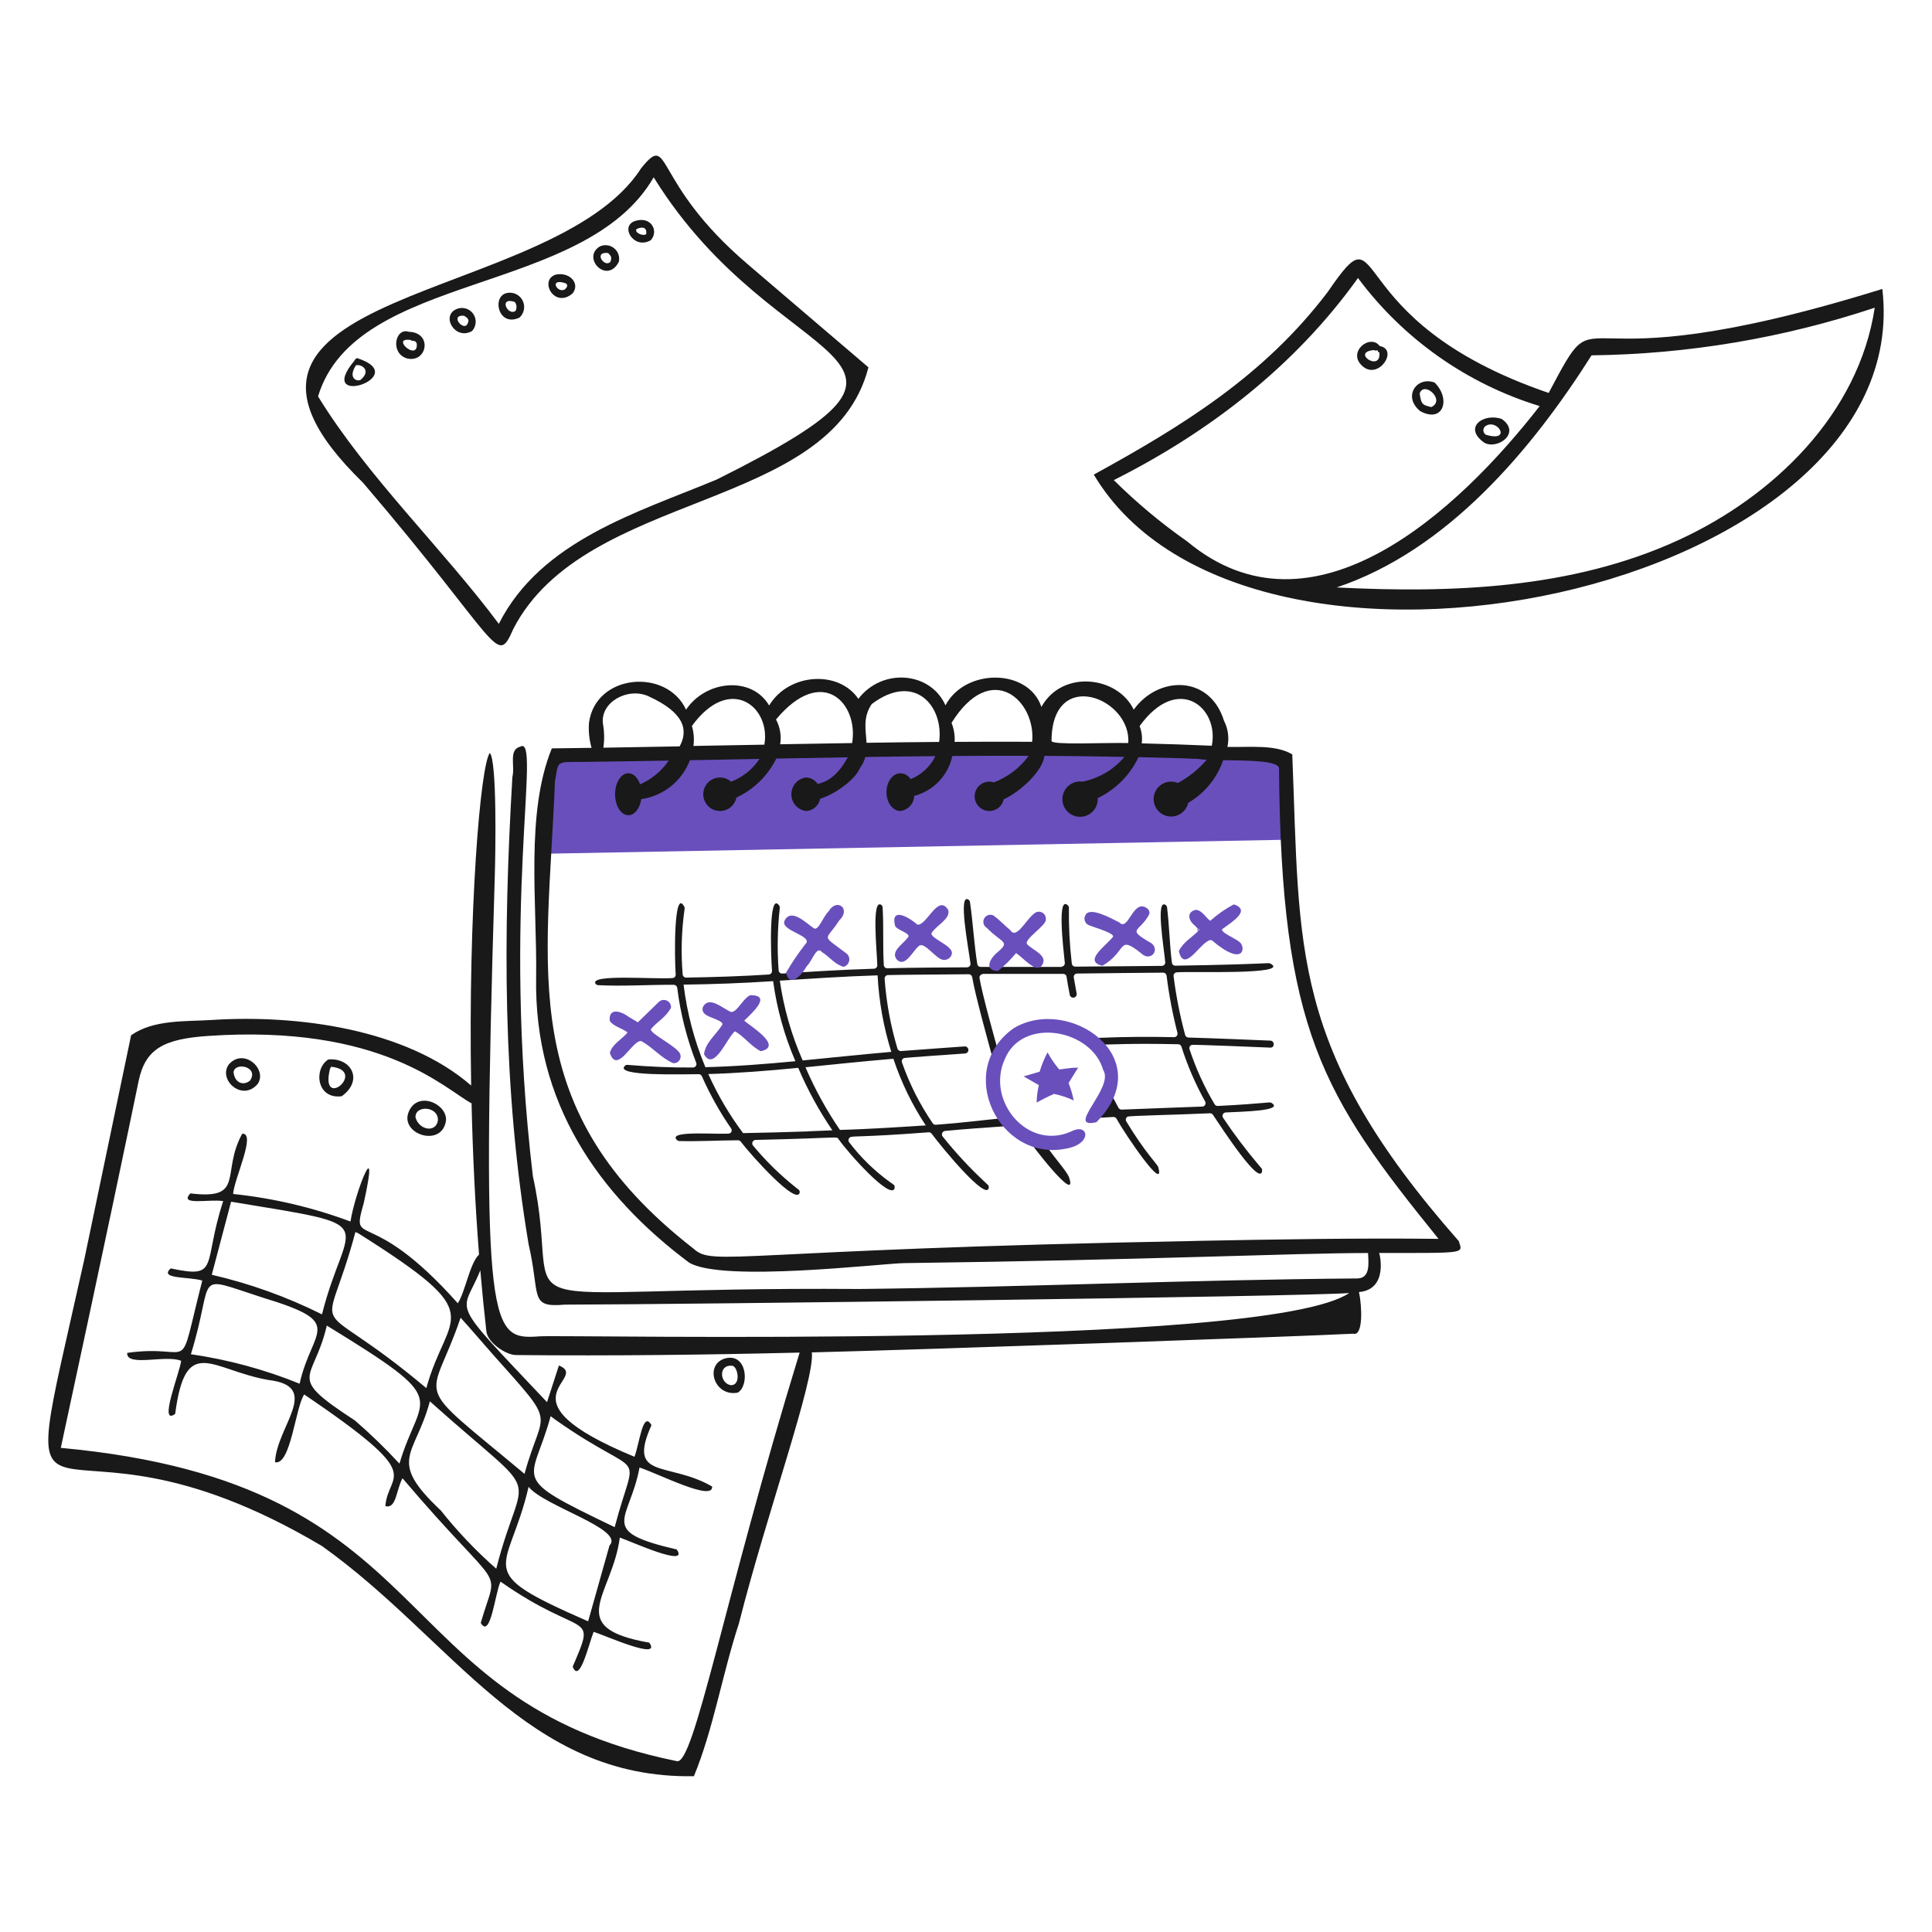 <svg xmlns="http://www.w3.org/2000/svg" width="90" height="90" viewBox="0 0 90 90" fill="none"><path d="M25.916 35.174L25.514 39.768L59.994 39.117L59.801 35.174H25.916Z" fill="#694FBC"></path><path d="M41.52 49C40.142 49.118 38.767 49.267 37.391 49.4C36.87 48.215 36.511 46.965 36.327 45.683C37.843 45.586 39.359 45.481 40.882 45.436C40.944 46.646 41.158 47.843 41.52 49ZM31.845 45.868C33.222 45.85 34.621 45.799 36.015 45.706C36.19 46.99 36.539 48.245 37.053 49.435C35.692 49.565 34.251 49.68 32.859 49.713C32.346 48.484 32.004 47.19 31.844 45.868H31.845ZM37.657 52.705C36.644 52.74 35.63 52.766 34.616 52.785C33.976 51.931 33.433 51.008 32.996 50.033C34.391 49.994 35.786 49.88 37.184 49.744C37.618 50.764 38.151 51.739 38.776 52.655C38.403 52.672 38.029 52.687 37.655 52.7L37.657 52.705ZM39.137 52.65C38.505 51.727 37.965 50.744 37.522 49.717C38.882 49.581 40.244 49.436 41.617 49.321C41.982 50.418 42.488 51.462 43.125 52.426C39.071 52.691 39.137 52.605 39.137 52.65ZM48.528 53.055C49.02 53.849 49.701 54.54 49.806 54.86C50.224 56.149 48.02 53.301 47.876 53.038C48.011 53.025 48.528 52.996 48.528 53.051V53.055ZM46.966 52.065C45.648 52.191 44.89 52.302 43.596 52.396C43.568 52.398 43.54 52.393 43.514 52.381C43.489 52.369 43.467 52.351 43.451 52.328C42.85 51.45 42.368 50.497 42.017 49.493C42.01 49.473 42.007 49.452 42.008 49.431C42.009 49.41 42.014 49.389 42.024 49.37C42.033 49.351 42.046 49.334 42.061 49.321C42.077 49.306 42.096 49.296 42.115 49.289C42.181 49.266 44.84 49.083 44.962 49.075C45.004 49.071 45.043 49.051 45.07 49.019C45.098 48.988 45.113 48.947 45.111 48.905C45.11 48.863 45.092 48.823 45.062 48.793C45.032 48.763 44.992 48.746 44.95 48.745C44.95 48.745 42.962 48.885 41.974 48.962C41.937 48.965 41.901 48.956 41.871 48.935C41.84 48.915 41.818 48.884 41.808 48.849C41.489 47.79 41.288 46.698 41.209 45.594C41.206 45.552 41.22 45.51 41.248 45.478C41.276 45.446 41.316 45.426 41.358 45.423C41.548 45.411 44.347 45.39 45.128 45.384C45.167 45.384 45.204 45.398 45.233 45.422C45.262 45.447 45.282 45.481 45.288 45.519C45.423 46.334 46.045 48.583 46.268 49.386C46.28 49.428 46.307 49.464 46.345 49.485C46.383 49.507 46.428 49.512 46.47 49.501C46.512 49.49 46.548 49.462 46.57 49.425C46.592 49.388 46.599 49.343 46.589 49.301C46.38 48.548 45.759 46.341 45.63 45.566C45.626 45.545 45.627 45.523 45.632 45.503C45.637 45.482 45.646 45.463 45.659 45.446C45.671 45.429 45.687 45.414 45.705 45.403C45.723 45.392 45.744 45.385 45.764 45.382C45.773 45.382 45.781 45.368 45.789 45.368H49.524C49.561 45.365 49.598 45.376 49.627 45.398C49.657 45.421 49.677 45.454 49.683 45.49C49.727 45.779 49.778 46.067 49.836 46.352C49.846 46.393 49.871 46.428 49.907 46.45C49.942 46.472 49.985 46.48 50.026 46.472C50.067 46.464 50.103 46.44 50.127 46.406C50.151 46.372 50.161 46.33 50.155 46.288C50.107 46.038 50.062 45.786 50.02 45.535C50.017 45.514 50.017 45.492 50.023 45.472C50.028 45.452 50.037 45.432 50.049 45.415C50.062 45.398 50.078 45.384 50.096 45.373C50.114 45.362 50.134 45.355 50.155 45.352C50.2 45.345 54.455 45.307 54.184 45.31C54.223 45.309 54.261 45.323 54.291 45.349C54.32 45.374 54.339 45.41 54.344 45.449C54.455 46.347 54.624 47.237 54.85 48.113C54.856 48.137 54.857 48.162 54.852 48.187C54.847 48.211 54.837 48.234 54.821 48.253C54.806 48.273 54.786 48.289 54.764 48.299C54.742 48.31 54.717 48.315 54.692 48.315C53.555 48.29 52.375 48.297 51.216 48.346C51.175 48.349 51.137 48.367 51.109 48.398C51.081 48.428 51.066 48.468 51.067 48.509C51.068 48.55 51.084 48.589 51.114 48.618C51.142 48.648 51.181 48.664 51.223 48.666C51.79 48.66 52.691 48.596 54.888 48.645C54.921 48.646 54.953 48.657 54.98 48.677C55.006 48.697 55.026 48.725 55.036 48.757C55.318 49.642 55.687 50.498 56.139 51.309C56.153 51.333 56.16 51.36 56.16 51.388C56.16 51.415 56.153 51.442 56.14 51.466C56.126 51.49 56.107 51.51 56.084 51.524C56.061 51.539 56.034 51.547 56.007 51.548C55.175 51.583 52.672 51.668 52.254 51.69C52.224 51.692 52.194 51.685 52.168 51.67C52.142 51.656 52.12 51.634 52.105 51.608C52.013 51.44 51.923 51.272 51.835 51.102C51.818 51.069 51.79 51.042 51.755 51.028C51.721 51.013 51.682 51.011 51.646 51.022L51.619 51.031C51.599 51.037 51.58 51.048 51.564 51.061C51.548 51.075 51.535 51.092 51.525 51.11C51.515 51.129 51.509 51.15 51.508 51.171C51.506 51.192 51.508 51.213 51.515 51.233C51.524 51.26 51.526 51.288 51.52 51.315L51.482 51.509C51.476 51.536 51.464 51.562 51.445 51.583C51.426 51.605 51.402 51.62 51.376 51.629L51.002 51.754C50.964 51.767 50.933 51.793 50.913 51.828C50.894 51.862 50.887 51.902 50.894 51.941C50.901 51.98 50.922 52.015 50.953 52.04C50.983 52.065 51.022 52.078 51.062 52.078C51.329 52.06 51.596 52.045 51.863 52.033C51.893 52.031 51.923 52.038 51.949 52.052C51.976 52.067 51.998 52.089 52.012 52.115C52.35 52.743 54.307 55.653 53.956 54.369C53.921 54.239 53.344 53.694 52.467 52.24C52.446 52.203 52.439 52.16 52.449 52.119C52.459 52.078 52.486 52.042 52.522 52.02C52.605 51.971 54.595 51.942 56.366 51.861C56.393 51.86 56.42 51.866 56.445 51.879C56.469 51.892 56.49 51.91 56.505 51.934C56.978 52.642 58.671 55.233 58.792 54.567C58.806 54.41 58.748 54.422 58.636 54.271C58.041 53.569 57.486 52.834 56.975 52.069C56.959 52.046 56.95 52.018 56.949 51.99C56.947 51.962 56.953 51.934 56.966 51.909C56.978 51.884 56.998 51.863 57.021 51.847C57.045 51.832 57.072 51.823 57.1 51.822C57.894 51.782 59.845 51.75 59.225 51.374C59.128 51.314 59.025 51.406 56.727 51.52C56.699 51.521 56.67 51.514 56.645 51.501C56.619 51.487 56.598 51.467 56.583 51.443C56.1 50.633 55.708 49.773 55.413 48.878C55.4 48.837 55.403 48.794 55.422 48.755C55.441 48.718 55.474 48.689 55.514 48.675C55.592 48.65 59.078 48.798 59.179 48.802C59.389 48.811 59.388 48.487 59.179 48.476C57.907 48.425 56.634 48.369 55.36 48.332C55.326 48.331 55.293 48.319 55.266 48.298C55.239 48.278 55.219 48.249 55.21 48.216C54.967 47.314 54.786 46.397 54.67 45.471C54.668 45.45 54.67 45.429 54.676 45.409C54.681 45.389 54.691 45.37 54.704 45.354C54.718 45.338 54.734 45.324 54.752 45.314C54.77 45.304 54.791 45.298 54.811 45.296C55.371 45.237 60.144 45.431 59.191 44.891C59.078 44.827 59.159 44.917 54.752 44.986C54.713 44.986 54.675 44.973 54.645 44.947C54.615 44.922 54.596 44.886 54.591 44.847C54.485 44.013 54.472 43.124 54.366 42.269C54.363 42.245 54.355 42.223 54.343 42.203C54.33 42.182 54.314 42.165 54.294 42.152C53.828 41.864 54.222 44.154 54.281 44.82C54.285 44.862 54.272 44.904 54.245 44.937C54.217 44.969 54.178 44.99 54.136 44.994C54.136 44.994 51.434 45.022 50.089 45.03C50.05 45.03 50.012 45.016 49.983 44.99C49.953 44.965 49.934 44.929 49.929 44.89C49.828 44.028 49.783 43.159 49.794 42.291C49.794 42.27 49.79 42.249 49.782 42.229C49.774 42.209 49.762 42.192 49.747 42.177C49.235 41.682 49.531 44.157 49.603 44.853C49.608 44.895 49.595 44.937 49.569 44.97C49.542 45.003 49.504 45.024 49.462 45.029C49.457 45.029 49.451 45.042 49.446 45.042H45.686C45.65 45.045 45.613 45.034 45.584 45.012C45.555 44.99 45.535 44.957 45.528 44.921C45.375 43.983 45.327 42.986 45.185 42.019C45.183 41.998 45.176 41.978 45.166 41.961C45.155 41.943 45.141 41.927 45.124 41.915C44.612 41.555 45.117 44.158 45.208 44.881C45.211 44.903 45.209 44.926 45.203 44.947C45.196 44.969 45.185 44.989 45.171 45.006C45.156 45.023 45.138 45.037 45.117 45.046C45.096 45.056 45.074 45.061 45.052 45.061C43.828 45.072 42.577 45.073 41.335 45.106C41.294 45.107 41.253 45.092 41.223 45.065C41.192 45.037 41.174 44.998 41.171 44.957C41.117 44.086 41.171 43.161 41.115 42.27C41.114 42.245 41.107 42.221 41.094 42.2C41.082 42.178 41.064 42.16 41.043 42.147C40.597 41.877 40.85 44.297 40.868 44.963C40.869 45.005 40.853 45.046 40.825 45.077C40.796 45.107 40.756 45.125 40.714 45.127C39.289 45.172 37.868 45.254 36.442 45.352C36.401 45.355 36.36 45.341 36.328 45.314C36.296 45.287 36.276 45.249 36.272 45.208C36.2 44.236 36.218 43.261 36.326 42.293C36.33 42.254 36.32 42.215 36.297 42.183C35.802 41.492 35.907 44.483 35.963 45.224C35.966 45.266 35.953 45.307 35.926 45.339C35.899 45.371 35.86 45.392 35.819 45.396C34.559 45.479 33.241 45.52 31.963 45.54C31.923 45.541 31.884 45.526 31.855 45.499C31.825 45.473 31.806 45.436 31.802 45.396C31.717 44.374 31.747 43.346 31.892 42.331C31.897 42.296 31.891 42.261 31.874 42.23C31.383 41.33 31.418 44.621 31.476 45.392C31.478 45.413 31.475 45.434 31.469 45.453C31.463 45.473 31.452 45.491 31.439 45.507C31.425 45.523 31.409 45.536 31.391 45.545C31.372 45.555 31.352 45.56 31.331 45.562C30.49 45.628 27.445 45.363 27.742 45.825C27.756 45.845 27.775 45.862 27.796 45.873C27.818 45.885 27.842 45.892 27.866 45.893C29.021 45.953 30.223 45.868 31.39 45.876C31.429 45.877 31.466 45.891 31.495 45.917C31.524 45.943 31.543 45.978 31.548 46.017C31.698 47.214 31.996 48.387 32.433 49.511C32.442 49.535 32.445 49.56 32.443 49.586C32.44 49.611 32.431 49.635 32.417 49.657C32.403 49.678 32.383 49.695 32.361 49.708C32.339 49.72 32.314 49.727 32.288 49.728C31.288 49.739 30.252 49.69 29.232 49.606C29.211 49.604 29.189 49.607 29.169 49.613C29.149 49.62 29.13 49.631 29.114 49.645C28.571 50.158 31.904 50.034 32.551 50.04C32.582 50.04 32.612 50.049 32.638 50.066C32.663 50.083 32.684 50.107 32.696 50.135C33.072 50.986 33.528 51.8 34.057 52.565C34.081 52.6 34.09 52.643 34.083 52.684C34.075 52.726 34.051 52.763 34.016 52.787C33.852 52.899 30.994 52.603 31.541 53.113C31.57 53.139 31.607 53.153 31.645 53.154C32.54 53.178 33.475 53.123 34.378 53.118C34.403 53.118 34.427 53.123 34.449 53.134C34.471 53.145 34.491 53.16 34.505 53.18C34.99 53.817 37.127 56.199 37.254 55.548C37.254 55.41 37.192 55.428 37.057 55.304C36.332 54.727 35.67 54.077 35.079 53.364C35.06 53.341 35.047 53.313 35.043 53.283C35.039 53.254 35.044 53.223 35.056 53.196C35.069 53.169 35.089 53.145 35.114 53.129C35.139 53.112 35.168 53.103 35.198 53.102C39.195 53.012 38.969 52.926 39.057 53.057C39.518 53.722 41.512 55.945 41.675 55.349C41.696 55.182 41.612 55.184 41.464 55.07C40.741 54.55 40.1 53.925 39.561 53.216C39.548 53.2 39.538 53.181 39.532 53.161C39.526 53.141 39.523 53.12 39.525 53.099C39.528 53.078 39.534 53.058 39.543 53.039C39.553 53.021 39.567 53.005 39.583 52.991C39.697 52.896 39.867 53.004 43.258 52.747C43.285 52.745 43.312 52.75 43.337 52.761C43.361 52.772 43.383 52.789 43.399 52.811C43.929 53.523 45.964 55.972 46.061 55.331C46.066 55.187 46.004 55.201 45.877 55.061C45.171 54.405 44.514 53.697 43.913 52.943C43.895 52.921 43.884 52.894 43.88 52.866C43.876 52.837 43.88 52.808 43.891 52.782C43.902 52.755 43.92 52.732 43.943 52.715C43.966 52.698 43.993 52.687 44.022 52.684C44.843 52.602 45.912 52.529 46.794 52.467C46.842 52.464 46.886 52.443 46.919 52.408C46.952 52.373 46.971 52.327 46.971 52.279L46.966 52.065Z" fill="#191919"></path><path d="M48.431 49.923C48.522 49.611 48.645 49.311 48.799 49.025C48.952 49.304 49.131 49.566 49.334 49.81C49.381 49.844 49.777 49.727 50.222 49.738C50.029 50.05 49.779 50.45 49.779 50.45C49.882 50.714 49.962 50.986 50.019 51.263C49.726 51.126 49.42 51.024 49.104 50.958C48.826 51.078 48.554 51.213 48.291 51.363C48.296 51.089 48.33 50.815 48.394 50.548L47.682 50.143L48.431 49.923Z" fill="#694FBC"></path><path d="M51.075 52.276C54.03 49.27 49.793 46.351 47.22 47.899C44.439 49.874 46.548 54.141 49.661 53.508C50.849 53.304 50.737 52.383 50.018 52.653C47.929 53.709 45.918 51.303 46.801 49.356C47.595 47.355 50.844 47.926 51.391 49.844C51.93 50.666 49.58 52.618 51.075 52.276Z" fill="#694FBC"></path><path d="M39.428 44.413C38.201 43.49 38.466 43.866 39.094 42.878C39.669 42.33 38.972 41.809 38.599 42.456C38.343 42.694 38.142 43.347 37.924 43.251C37.531 42.981 36.867 42.303 36.558 42.868C36.284 43.373 37.965 43.583 37.503 43.998C37.178 44.416 36.882 44.855 36.616 45.312C36.792 46.046 37.373 45.397 37.574 45.018C37.854 44.759 38.028 44.032 38.294 44.355C38.643 44.571 38.879 44.92 39.295 45.038C39.359 45.022 39.418 44.988 39.465 44.94C39.511 44.892 39.543 44.832 39.557 44.767C39.571 44.702 39.566 44.634 39.543 44.572C39.521 44.509 39.481 44.454 39.428 44.413Z" fill="#694FBC"></path><path d="M44.235 44.181C44.083 43.965 43.234 43.615 43.412 43.437C43.691 43.056 44.267 42.803 44.177 42.4C43.705 41.59 43.161 43.154 42.733 43.071C42.267 42.662 41.476 42.272 41.698 43.132C41.783 43.335 42.474 43.48 42.293 43.672C42.054 43.996 41.456 44.329 41.788 44.712C42.184 45.086 42.527 44.269 42.825 44.053C43.084 43.884 43.607 44.672 43.922 44.71C44.231 44.769 44.5 44.407 44.235 44.181Z" fill="#694FBC"></path><path d="M48.171 42.561C47.794 42.838 47.344 43.789 47.061 43.326C46.76 43.083 46.599 42.876 46.267 42.64C46.19 42.606 46.103 42.604 46.024 42.633C45.945 42.661 45.88 42.719 45.842 42.795C45.805 42.87 45.797 42.957 45.822 43.037C45.846 43.117 45.9 43.186 45.973 43.227C46.662 43.935 47.068 43.842 46.499 44.333C46.036 44.703 45.874 45.218 46.49 45.233C46.797 44.983 47.078 44.705 47.331 44.4C47.679 44.617 48.248 45.349 48.532 44.978C48.857 44.512 48.122 44.278 47.853 43.991C47.645 43.779 48.774 43.098 48.719 42.828C48.726 42.762 48.712 42.696 48.68 42.637C48.647 42.579 48.598 42.533 48.538 42.504C48.478 42.474 48.411 42.464 48.346 42.475C48.28 42.485 48.219 42.515 48.171 42.561Z" fill="#694FBC"></path><path d="M53.65 43.947C52.416 43.237 53.085 43.455 53.535 42.592C53.586 42.425 53.462 42.299 53.299 42.24C52.742 42.057 52.541 43.384 52.144 42.971C51.717 42.754 50.767 42.232 50.569 42.623C50.543 42.666 50.526 42.714 50.521 42.763C50.516 42.813 50.523 42.863 50.54 42.91C50.557 42.956 50.585 42.998 50.621 43.033C50.658 43.067 50.701 43.092 50.749 43.107C50.974 43.208 52.049 43.5 51.822 43.669C51.487 44.083 50.45 44.787 51.356 44.987C52.532 44.304 52.041 43.519 53.161 44.409C53.575 44.815 54.045 44.286 53.65 43.947Z" fill="#694FBC"></path><path d="M34.668 47.548C35.044 47.175 35.973 46.36 34.957 46.359C34.603 46.499 34.33 47.196 34.039 47.137C33.634 46.954 33.078 46.417 32.773 46.859C32.733 46.919 32.717 46.993 32.731 47.065C32.744 47.137 32.785 47.2 32.845 47.242C32.994 47.403 33.805 47.563 33.63 47.763C33.35 48.207 32.851 48.576 32.797 49.112C33.267 49.957 33.894 48.279 34.241 48.043C34.667 48.285 34.989 48.749 35.44 48.969C36.5 48.746 34.984 47.816 34.668 47.548Z" fill="#694FBC"></path><path d="M57.733 43.876C57.598 43.741 56.733 43.385 56.968 43.259C57.41 42.936 58.287 42.399 57.477 42.129C57.081 42.338 56.713 42.595 56.38 42.894C56.189 42.776 56.01 42.408 55.714 42.383C55.269 42.473 55.342 42.883 55.68 43.132C55.851 43.337 55.876 43.316 55.802 43.381C55.746 43.196 55.787 43.236 55.874 43.316C55.516 43.687 55.109 43.885 54.916 44.31C55.183 45.452 56.026 43.67 56.45 43.801C57.996 45.114 58.04 44.078 57.733 43.876Z" fill="#694FBC"></path><path d="M31.608 48.985C31.319 48.63 30.15 48.071 30.342 47.92C30.626 47.581 31.046 47.37 31.258 46.938C31.262 46.872 31.247 46.806 31.214 46.748C31.181 46.691 31.132 46.645 31.073 46.615C31.013 46.586 30.947 46.574 30.881 46.583C30.815 46.591 30.753 46.619 30.703 46.662C30.4 46.954 30.031 47.312 29.713 47.623C29.617 47.564 29.459 47.468 29.3 47.378C28.861 47.053 28.345 46.966 28.405 47.554C28.578 47.821 28.974 47.892 29.235 48.094C29.01 48.39 28.502 48.643 28.409 49.053C28.762 50.076 29.461 48.414 29.88 48.5C30.414 48.798 30.768 49.261 31.352 49.525C31.418 49.533 31.485 49.52 31.543 49.488C31.601 49.456 31.647 49.407 31.675 49.347C31.704 49.287 31.712 49.22 31.7 49.155C31.688 49.09 31.656 49.03 31.608 48.985Z" fill="#694FBC"></path><path d="M12.003 50.495C12.474 49.809 11.358 48.793 10.662 49.582C10.139 50.293 11.286 51.342 12.003 50.495ZM10.878 49.937C10.968 49.448 12.078 49.704 11.647 50.339C11.334 50.595 10.925 50.445 10.879 49.937H10.878Z" fill="#191919"></path><path d="M15.918 51.067C16.947 50.327 16.368 49.262 15.295 49.353C14.597 49.791 14.747 51.221 15.918 51.067ZM15.373 49.786C15.397 49.76 15.413 49.727 15.418 49.692C17.155 49.87 14.878 51.793 15.373 49.786Z" fill="#191919"></path><path d="M20.776 52.201C20.842 51.416 19.431 50.781 19.031 51.815C18.632 52.849 20.595 53.477 20.776 52.201ZM19.359 52.072C19.294 51.473 20.426 51.508 20.4 52.188C20.32 52.768 19.549 52.67 19.359 52.07V52.072Z" fill="#191919"></path><path d="M34.368 64.874C34.931 64.542 34.801 62.957 33.731 63.295C32.805 63.629 33.296 65.081 34.368 64.874ZM34.098 63.621C34.374 63.628 34.543 64.56 34.031 64.525C33.519 64.424 33.466 63.561 34.097 63.621H34.098Z" fill="#191919"></path><path d="M67.955 57.814C60.057 48.849 60.566 44.201 60.199 35.143C59.411 34.668 58.219 34.819 57.178 34.794C57.268 34.383 57.212 33.954 57.02 33.579C56.352 31.426 53.953 31.474 52.813 33.059C52.072 31.499 49.486 31.174 48.513 32.931C47.908 31.125 44.954 31.121 44.044 32.858C43.345 31.283 41.098 31.098 39.985 32.556C39.072 31.201 36.739 31.351 35.83 32.865C35.013 31.477 32.877 31.686 31.959 33.06C31.059 31.111 27.748 31.38 27.438 33.665C27.407 34.06 27.448 34.457 27.557 34.838C26.94 34.847 26.323 34.855 25.706 34.862C24.468 37.895 25.024 42.068 24.975 45.519C24.87 51.368 27.87 55.65 32.097 58.814C33.622 59.752 41.097 58.854 42.115 58.841C53.705 58.691 60.156 58.374 63.73 58.37C63.746 58.809 63.857 59.55 63.225 59.555C55.361 59.617 47.837 59.958 40.053 60.046C21.858 59.915 26.376 61.865 24.823 54.789C23.338 42.258 25.248 34.196 24.238 34.782C23.679 34.92 24 35.685 23.869 36.192C23.435 43.547 23.407 50.699 24.622 57.947C25.185 60.379 24.622 60.923 26.31 60.775C31.87 60.767 60.607 60.405 62.85 60.235C58.947 62.883 26.382 62.164 25.135 62.252C22.852 62.415 22.399 62.219 23.049 40.815C23.082 39.739 23.157 35.443 22.818 35.075C22.381 35.629 21.806 42.406 21.948 50.568C18.887 47.913 13.826 47.259 9.869 47.514C8.641 47.593 7.159 47.487 6.107 48.227C5.402 51.621 4.663 55.142 3.929 58.659C0.374 74.642 1.756 64.164 14.994 72.017C21.119 76.378 24.528 82.882 32.326 82.742C33.241 80.514 33.639 78.017 34.42 75.632C35.707 70.533 37.966 64.292 37.819 63C43.474 62.858 60.087 62.275 63.042 62.129C63.509 62.256 63.449 60.851 63.307 60.189C64.692 60.065 64.265 58.384 64.246 58.368C68.384 58.368 68.136 58.406 67.955 57.814ZM31.521 82.039C17.646 79.21 20.86 69.114 2.832 67.447C4.947 57.632 5.956 52.788 6.454 50.373C6.766 48.865 7.612 48.399 9.694 48.258C17.766 47.705 20.692 50.705 21.967 51.399C22.02 53.687 22.13 56.07 22.316 58.443C21.888 58.836 21.67 60.189 21.326 60.712C17.167 56.035 16.316 58.249 16.945 56.044C17.704 52.614 16.547 55.496 16.326 56.903C14.565 56.246 12.728 55.815 10.859 55.619C10.906 54.912 11.95 52.769 11.283 52.813C10.277 54.647 11.449 55.905 8.87 55.593C8.3 56.185 9.784 55.843 10.397 55.953C9.422 58.933 10.27 59.583 7.954 59.087C7.376 59.597 8.839 59.466 9.423 59.655C8.221 64.329 9.145 62.565 5.925 63.022C5.88 63.697 7.719 63.094 8.438 63.392C8.385 63.913 7.358 66.453 8.16 65.865C8.653 62.11 9.849 63.825 12.508 64.285C15.024 64.58 12.874 66.451 12.811 68.116C13.544 68.283 13.763 65.548 14.172 64.959C19.993 68.907 18.066 68.526 17.952 70.162C18.47 70.297 18.453 69.406 18.75 68.863C23.571 74.538 23.209 72.757 22.395 75.603C22.857 76.378 23.067 74.179 23.317 73.679C27.208 76.408 27.823 74.969 26.679 77.639C27 78.462 27.424 76.595 27.654 76.016C28.199 76.189 30.849 77.38 30.246 76.521C26.225 75.817 28.519 74.329 28.874 71.626C29.422 71.815 32.128 73.051 31.525 72.181C27.79 71.314 29.324 70.873 29.792 68.363C30.668 68.646 33.237 69.972 33.173 69.247C31.122 68.063 29.196 68.958 30.349 66.388C29.941 65.679 29.789 67.265 29.556 67.862C22.996 65.154 27.554 64.241 26.037 63.608C25.849 64.178 25.665 64.748 25.483 65.318C20.77 60.325 21.523 61.317 22.375 59.176C22.456 60.128 22.55 61.076 22.657 62.014C22.702 62.526 23.552 63.117 24.028 63.123C28.538 63.167 32.922 63.113 37.25 63.009C33.729 74.469 32.327 82.302 31.521 82.039ZM14.999 61.228C13.366 60.413 11.643 59.794 9.865 59.383C10.165 58.249 10.465 57.114 10.765 55.98C18.045 57.182 16.146 56.665 14.999 61.228ZM16.557 57.392C16.606 57.413 16.653 57.434 16.696 57.455C22.947 61.399 20.846 61.048 19.86 64.664C14.283 59.971 15.079 62.919 16.557 57.392ZM12.232 60.446C16.175 61.639 14.527 61.874 13.957 64.458C12.331 63.798 10.63 63.337 8.893 63.085C10.049 59.343 8.902 59.374 12.232 60.446ZM15.224 61.751C21.195 65.408 19.594 64.829 18.608 68.182C17.955 67.473 17.262 66.801 16.533 66.171C13.267 64.037 14.603 64.43 15.224 61.75V61.751ZM20.023 65.278C25.524 70.202 24.388 68.089 23.117 73.076C22.176 72.251 21.312 71.342 20.534 70.362C18 67.978 19.342 67.846 20.025 65.278L20.023 65.278ZM24.625 69.262C25.332 70.162 29.125 71.237 28.393 71.994C28.078 73.119 27.763 74.226 27.397 75.528C21.867 73.11 23.683 73.337 24.625 69.261V69.262ZM25.652 65.972C25.721 66.025 25.787 66.078 25.86 66.128C30.108 69.123 29.67 67.21 28.634 71.141C23.595 68.721 24.787 69.161 25.652 65.969V65.972ZM24.435 68.659C18.999 64.117 20.054 65.54 21.457 61.384C21.963 61.94 22.447 62.517 22.944 63.077C26.055 66.569 25.284 65.519 24.435 68.659ZM56.45 34.739C55.361 34.691 54.273 34.655 53.186 34.629C53.221 34.357 53.187 34.08 53.087 33.824C54.873 31.354 56.81 32.96 56.45 34.739ZM52.557 34.614C51.402 34.588 49.047 34.717 48.984 34.521C48.994 31.034 52.726 32.534 52.557 34.615V34.614ZM48.082 34.555C46.879 34.549 45.675 34.551 44.471 34.559C44.488 34.257 44.439 33.955 44.326 33.673C46.192 30.683 48.271 32.666 48.082 34.556V34.555ZM40.608 32.798C42.609 31.29 43.975 32.895 43.749 34.562C42.621 34.571 41.493 34.584 40.366 34.602C40.338 34.014 40.181 33.428 40.608 32.798ZM39.696 34.615C38.578 34.633 37.46 34.65 36.343 34.671C36.408 34.275 36.339 33.869 36.149 33.516C38.308 30.93 40.005 32.769 39.696 34.615ZM35.607 34.689L32.303 34.749C32.346 34.438 32.321 34.121 32.231 33.819C34.002 31.38 35.92 32.93 35.607 34.689ZM30.217 32.439C31.908 33.208 32.065 34.027 31.661 34.768C30.477 34.791 29.293 34.812 28.109 34.831C28.16 34.464 28.154 34.091 28.089 33.725C27.945 32.714 29.244 31.994 30.217 32.437V32.439ZM55.706 57.808C34.151 58.207 33.243 59.023 32.308 58.168C23.976 51.689 25.497 45.267 25.852 36.398C26.025 35.432 25.88 35.498 27.087 35.493C28.447 35.476 29.803 35.456 31.153 35.431C30.82 35.917 30.357 36.301 29.817 36.537C29.713 36.23 29.508 36.021 29.272 36.021C28.93 36.021 28.653 36.458 28.653 36.998C28.653 37.538 28.93 37.976 29.272 37.976C29.564 37.976 29.808 37.657 29.873 37.227C30.378 37.155 30.855 36.948 31.253 36.63C31.651 36.311 31.956 35.891 32.138 35.414L35.382 35.353C35.061 35.835 34.599 36.206 34.06 36.415C33.931 36.301 33.768 36.232 33.596 36.22C33.425 36.207 33.254 36.252 33.11 36.347C32.966 36.442 32.858 36.582 32.801 36.744C32.745 36.907 32.745 37.084 32.799 37.247C32.854 37.411 32.961 37.551 33.104 37.648C33.246 37.744 33.417 37.79 33.589 37.779C33.761 37.769 33.924 37.702 34.054 37.588C34.184 37.475 34.273 37.322 34.307 37.154C35.114 36.776 35.768 36.136 36.162 35.337C37.274 35.317 38.384 35.297 39.492 35.278C39.003 36.183 38.489 36.429 38.088 36.521C38.029 36.43 37.95 36.355 37.856 36.302C37.761 36.249 37.656 36.22 37.548 36.218C37.358 36.243 37.184 36.336 37.059 36.48C36.933 36.624 36.864 36.808 36.864 36.999C36.864 37.19 36.933 37.375 37.059 37.519C37.184 37.663 37.358 37.756 37.548 37.781C37.706 37.774 37.857 37.713 37.976 37.609C38.096 37.505 38.177 37.364 38.207 37.209C38.916 36.989 39.842 36.314 40.05 35.793C40.169 35.634 40.257 35.455 40.31 35.264C41.398 35.247 42.487 35.233 43.575 35.223C43.337 35.711 42.925 36.093 42.421 36.296C42.37 36.215 42.301 36.148 42.218 36.1C42.136 36.052 42.043 36.025 41.948 36.021C41.588 36.021 41.296 36.415 41.296 36.9C41.296 37.386 41.588 37.78 41.948 37.78C42.12 37.757 42.279 37.673 42.396 37.545C42.513 37.416 42.58 37.25 42.587 37.077C43.026 36.962 43.425 36.727 43.739 36.399C44.053 36.07 44.269 35.661 44.363 35.217C45.548 35.208 46.734 35.205 47.92 35.209C47.511 35.769 46.948 36.199 46.3 36.446C46.168 36.402 46.027 36.4 45.894 36.439C45.761 36.478 45.643 36.557 45.555 36.665C45.468 36.772 45.415 36.904 45.404 37.042C45.394 37.181 45.425 37.319 45.494 37.439C45.564 37.559 45.668 37.655 45.793 37.714C45.919 37.774 46.059 37.794 46.196 37.772C46.333 37.75 46.46 37.686 46.56 37.591C46.66 37.495 46.729 37.371 46.757 37.235C47.548 36.875 48.585 35.898 48.651 35.21C49.893 35.217 51.136 35.234 52.38 35.26C51.879 35.854 51.192 36.26 50.43 36.411C50.264 36.388 50.094 36.415 49.944 36.491C49.794 36.566 49.67 36.685 49.59 36.833C49.509 36.981 49.476 37.149 49.494 37.316C49.512 37.483 49.581 37.641 49.691 37.768C49.801 37.894 49.948 37.984 50.111 38.026C50.274 38.067 50.445 38.058 50.602 37.999C50.76 37.94 50.895 37.834 50.991 37.696C51.087 37.558 51.138 37.394 51.137 37.225V37.178C51.971 36.781 52.642 36.107 53.035 35.271C56.783 35.361 55.457 35.353 56.215 35.39C55.839 35.831 55.384 36.199 54.873 36.473C54.718 36.408 54.548 36.392 54.384 36.427C54.221 36.462 54.072 36.547 53.958 36.669C53.844 36.792 53.771 36.947 53.748 37.112C53.725 37.278 53.754 37.447 53.831 37.596C53.908 37.745 54.028 37.866 54.176 37.944C54.324 38.022 54.493 38.052 54.659 38.031C54.825 38.01 54.98 37.938 55.104 37.825C55.228 37.712 55.314 37.564 55.35 37.401C56.115 36.955 56.694 36.249 56.981 35.412C58.166 35.429 59.639 35.428 59.581 35.825C59.681 47.991 61.602 51.024 67.012 57.711C63.243 57.669 59.473 57.734 55.706 57.806V57.808Z" fill="#191919"></path><path d="M87.686 13.46C72.179 18.28 74.864 13.172 72.143 18.305C62.177 14.897 64.718 9.409 61.856 13.593C58.895 17.503 55.089 19.837 50.953 22.109C58.116 34.14 89.346 27.609 87.686 13.46ZM73.99 16.453C73.997 16.443 74.002 16.432 74.004 16.42C74.009 16.432 74.002 16.444 73.99 16.453ZM55.299 25.218C54.082 24.366 52.94 23.411 51.885 22.365C56.306 20.143 60.319 17.064 63.26 12.951C65.373 15.791 68.339 17.882 71.724 18.917C67.969 23.751 61.166 30.119 55.299 25.218ZM78.151 25.177C73.238 27.421 67.659 27.64 62.266 27.365C67.429 25.636 71.353 20.953 74.141 16.553C78.626 16.499 83.076 15.751 87.332 14.334C86.589 19.269 82.627 23.133 78.151 25.177Z" fill="#191919"></path><path d="M34.855 12.33C30.294 8.447 31.291 6.075 29.86 7.847C25.765 14.248 7.502 13.327 16.911 22.487C23.337 30.002 23.11 31.127 23.919 29.282C27.308 22.775 38.727 23.872 40.455 17.112C38.702 15.623 36.683 13.886 34.855 12.33ZM33.414 22.327C29.747 23.859 25.206 25.162 23.237 29.062C20.627 25.561 17.1 22.198 14.816 18.465C16.585 12.623 27.243 13.818 30.451 8.259C36.27 17.677 45.702 16.193 33.412 22.326L33.414 22.327Z" fill="#191919"></path><path d="M16.632 16.682C16.608 16.69 16.586 16.704 16.567 16.721C16.548 16.739 16.534 16.76 16.524 16.784C14.592 19.084 19.286 17.526 16.632 16.682ZM16.797 17.697C16.613 17.787 16.196 17.607 16.584 17.015C16.83 16.952 17.325 17.249 16.797 17.697Z" fill="#191919"></path><path d="M19.038 15.455C18.409 15.248 18.156 16.466 18.966 16.698C19.897 16.919 20.168 15.485 19.038 15.455ZM19.413 16.144C19.328 16.742 18.201 15.689 19.155 15.842C19.097 15.926 19.467 15.765 19.413 16.144Z" fill="#191919"></path><path d="M21.237 14.411C20.545 14.74 21.206 15.866 21.99 15.421C22.091 15.311 22.151 15.169 22.159 15.02C22.167 14.871 22.122 14.724 22.033 14.604C21.943 14.484 21.815 14.399 21.67 14.364C21.525 14.329 21.372 14.345 21.237 14.411ZM21.732 15.155C21.487 15.335 20.984 14.65 21.617 14.709C21.767 14.8 21.927 14.894 21.732 15.155H21.732Z" fill="#191919"></path><path d="M23.601 13.652C22.898 13.817 23.214 15.256 24.198 14.796C24.308 14.697 24.381 14.564 24.407 14.419C24.433 14.274 24.411 14.124 24.342 13.993C24.274 13.862 24.164 13.757 24.03 13.696C23.896 13.634 23.745 13.619 23.601 13.652ZM24.017 14.482C23.657 14.746 23.201 13.812 23.981 14.065C24.026 14.124 24.053 14.194 24.06 14.268C24.066 14.342 24.051 14.416 24.017 14.482Z" fill="#191919"></path><path d="M25.888 12.793C25.098 13.045 25.816 14.396 26.673 13.669C27.038 13.212 26.545 12.655 25.888 12.793ZM26.316 13.481C25.949 13.692 25.54 12.908 26.375 13.207C26.424 13.27 26.473 13.328 26.316 13.481Z" fill="#191919"></path><path d="M27.938 11.483C27.083 12.006 28.275 13.267 28.827 12.198C28.854 12.082 28.847 11.961 28.808 11.848C28.769 11.736 28.699 11.636 28.607 11.562C28.514 11.487 28.402 11.44 28.284 11.426C28.166 11.412 28.046 11.432 27.938 11.483ZM28.433 12.2C28.153 12.489 27.623 11.701 28.331 11.788C28.436 11.912 28.53 11.96 28.433 12.2H28.433Z" fill="#191919"></path><path d="M29.62 10.283C28.831 10.501 29.519 11.655 30.314 11.191C30.686 10.8 30.375 10.075 29.62 10.283ZM30.105 10.89C30.06 11.021 29.578 10.89 29.637 10.688C29.693 10.633 30.155 10.452 30.105 10.89Z" fill="#191919"></path><path d="M63.498 17.08C64.237 17.689 65.159 16.281 64.272 16.119C63.827 15.518 62.701 16.424 63.498 17.08ZM64.002 16.308C64.027 16.322 64.055 16.33 64.084 16.331C64.113 16.331 64.141 16.325 64.167 16.312C64.171 16.337 64.181 16.36 64.197 16.38C64.213 16.399 64.233 16.415 64.257 16.424C64.35 17.364 62.906 16.403 64.002 16.308Z" fill="#191919"></path><path d="M66.159 19.153C67.23 19.734 67.603 18.593 66.832 17.822C66 17.51 65.323 18.472 66.159 19.153ZM66.134 18.328C66.336 17.722 67.355 18.646 66.677 18.963C66.312 18.869 66.204 18.884 66.134 18.328Z" fill="#191919"></path><path d="M69.151 20.628C69.767 20.959 70.884 20.166 69.953 19.516C69.12 19.225 68.125 19.908 69.151 20.628ZM69.241 19.823C69.806 19.528 70.411 20.61 69.218 20.252C69.18 20.229 69.15 20.196 69.129 20.157C69.109 20.119 69.099 20.075 69.101 20.031C69.103 19.987 69.118 19.945 69.142 19.908C69.166 19.872 69.2 19.842 69.239 19.823H69.241Z" fill="#191919"></path></svg>
